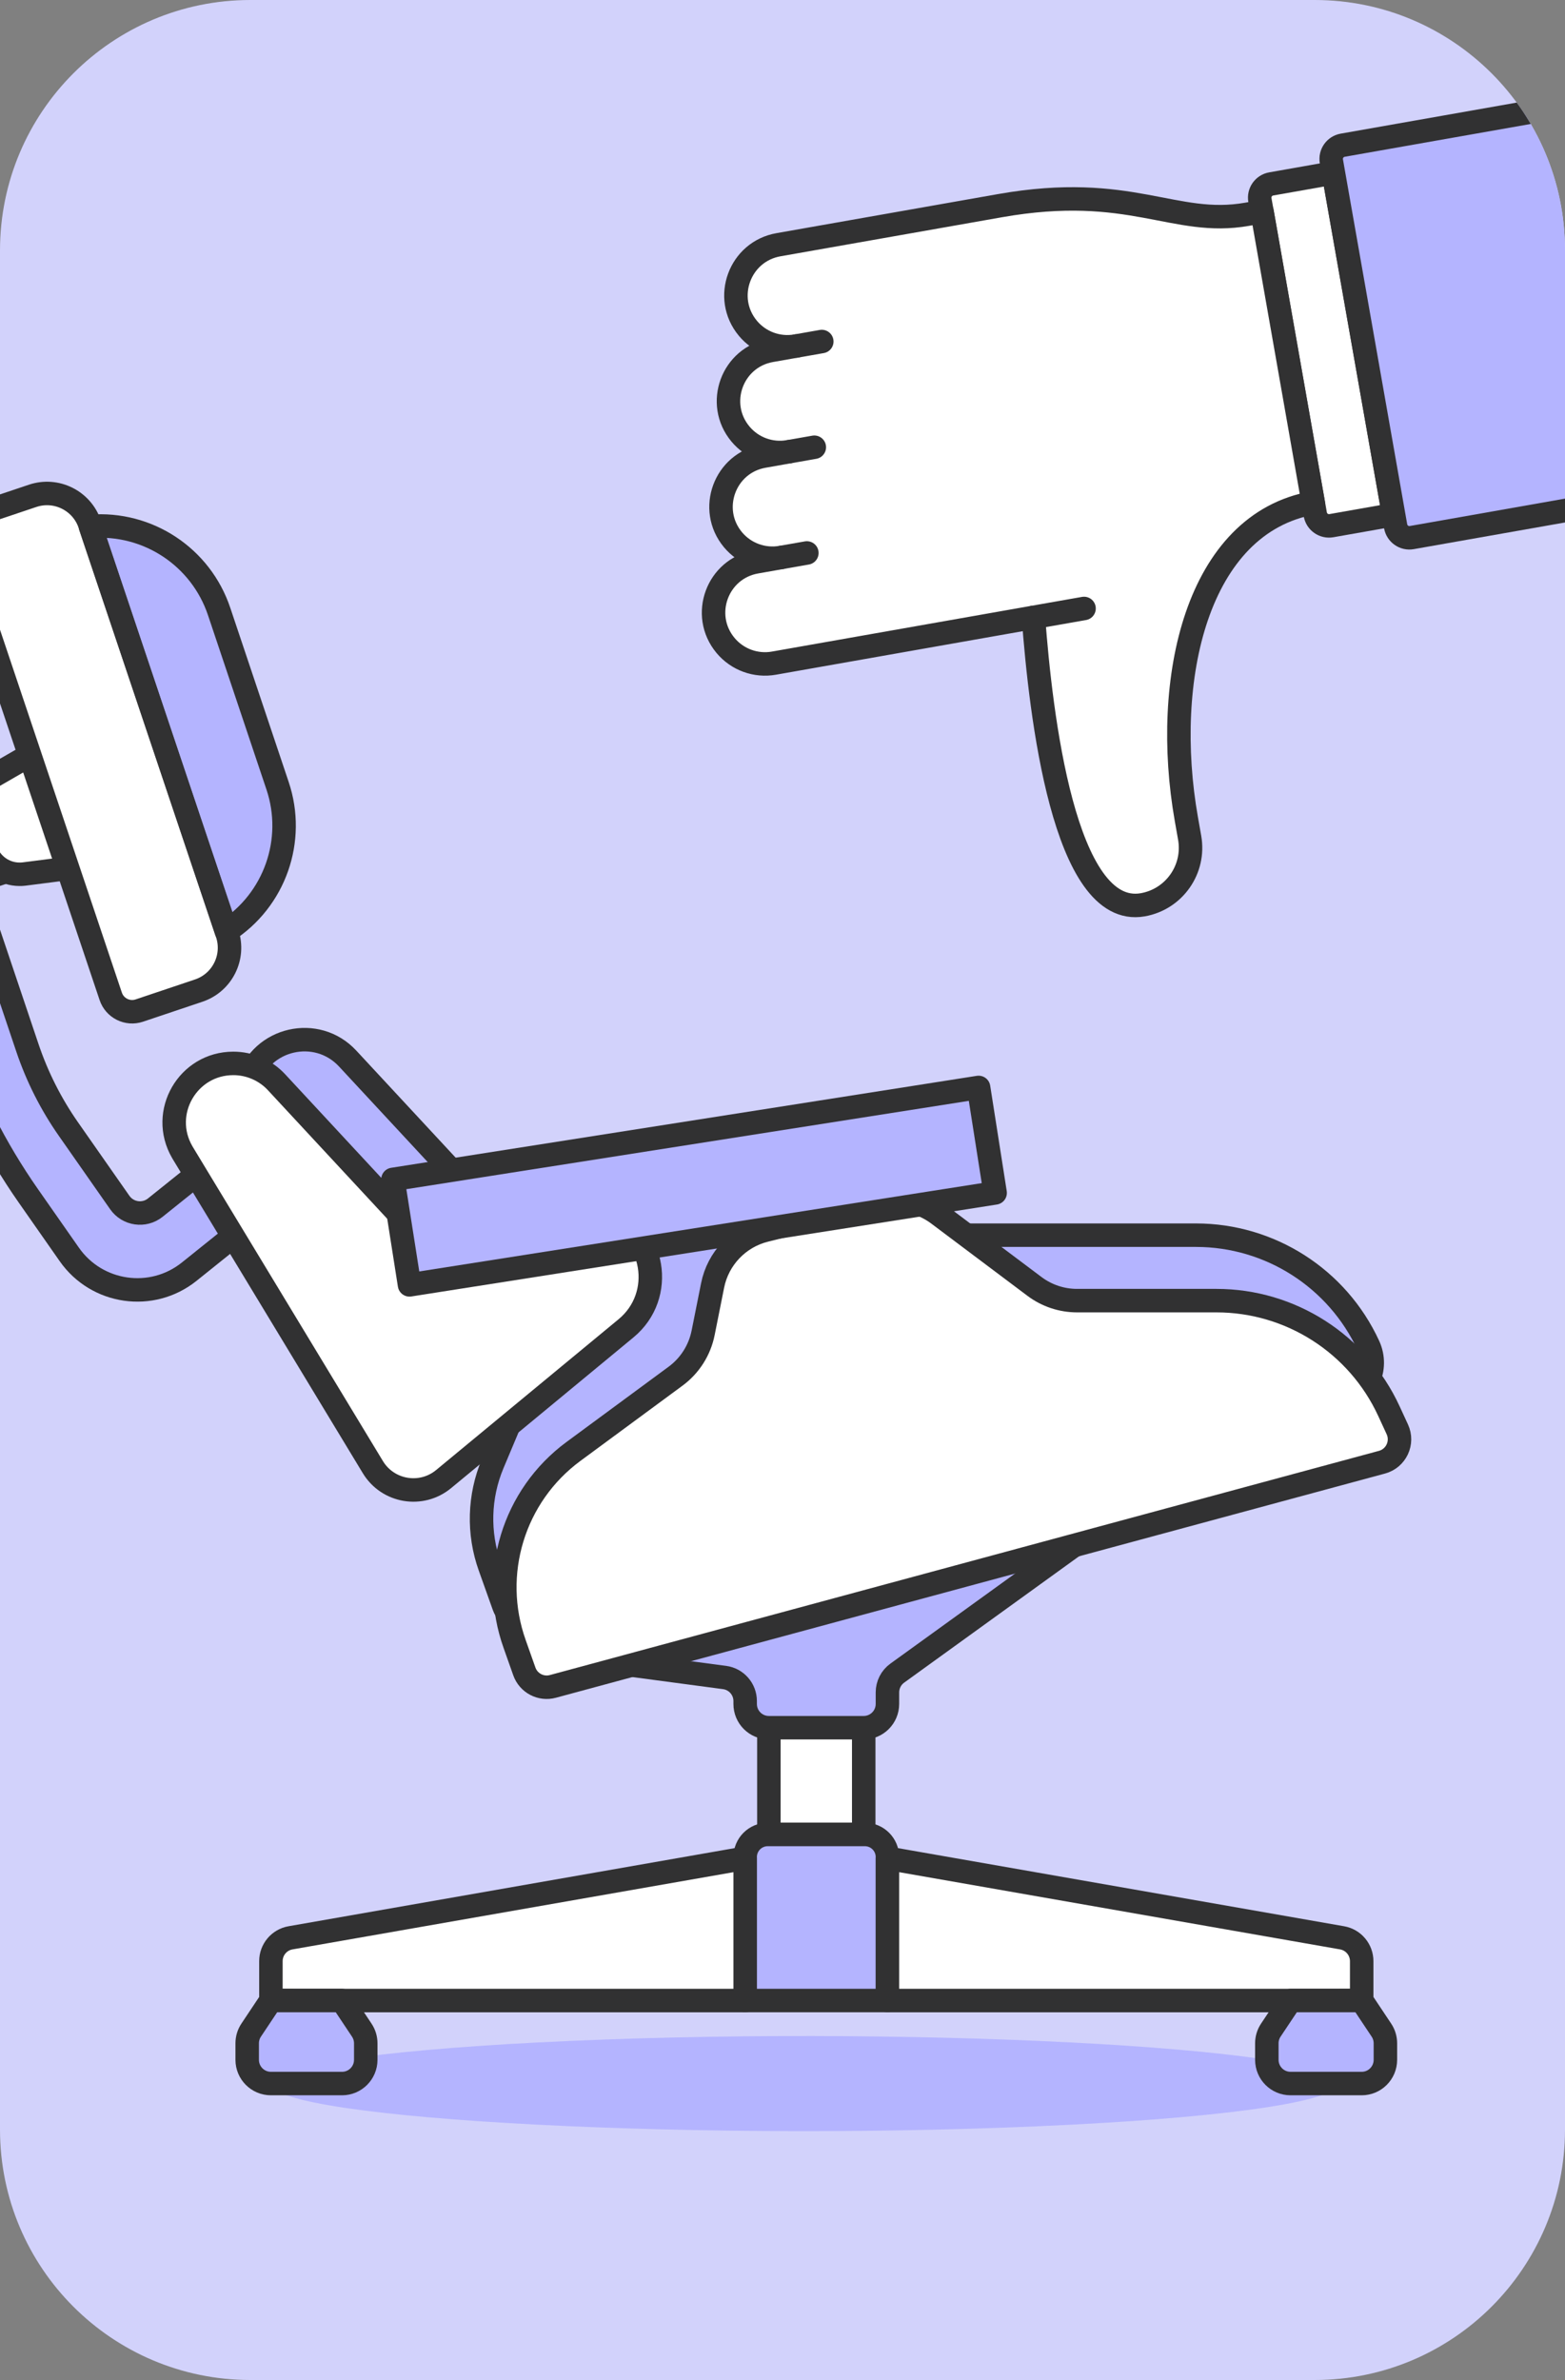 <svg width="100" height="152" viewBox="0 0 100 152" fill="none" xmlns="http://www.w3.org/2000/svg">
<rect x="0" y="0" width="100" height="152" fill="#808080" stroke="none"/>
<g clip-path="url(#clip0_8785_2746)">
<rect width="100" height="152" fill="#D2D2FB"/>
<path d="M85.2 11.046L81.227 11.747C80.743 11.832 80.42 12.294 80.505 12.778L84.044 32.849C84.129 33.333 84.59 33.657 85.075 33.572L89.048 32.871L85.2 11.046Z" fill="white" stroke="#313132" stroke-width="1.5" stroke-linecap="round" stroke-linejoin="round"/>
<path d="M66.035 39.429C66.495 45.574 67.981 58.672 73.022 57.784C75.028 57.429 76.369 55.517 76.017 53.509L75.803 52.297C74.236 43.406 76.454 33.429 83.913 32.114L80.642 13.517L79.688 13.684C75.026 14.507 72.249 11.663 63.898 13.135L49.753 15.628C47.262 16.058 46.17 19.022 47.787 20.965C48.543 21.873 49.73 22.305 50.893 22.095L49.276 22.38C46.786 22.809 45.694 25.774 47.311 27.716C48.067 28.625 49.253 29.056 50.416 28.847L48.8 29.132C46.309 29.561 45.217 32.526 46.834 34.468C47.591 35.376 48.777 35.808 49.94 35.599L48.324 35.884C45.833 36.313 44.741 39.277 46.358 41.22C47.114 42.128 48.3 42.56 49.464 42.35L66.035 39.429Z" fill="white" stroke="#313132" stroke-width="1.5" stroke-linecap="round" stroke-linejoin="round"/>
<path d="M69.268 38.86L66.034 39.429" stroke="#313132" stroke-width="1.5" stroke-linecap="round" stroke-linejoin="round"/>
<path d="M50.893 22.096L52.51 21.811" stroke="#313132" stroke-width="1.5" stroke-linecap="round" stroke-linejoin="round"/>
<path d="M50.416 28.848L52.033 28.563" stroke="#313132" stroke-width="1.5" stroke-linecap="round" stroke-linejoin="round"/>
<path d="M49.94 35.599L51.557 35.315" stroke="#313132" stroke-width="1.5" stroke-linecap="round" stroke-linejoin="round"/>
<path d="M104.474 31.817L90.21 34.333C89.726 34.419 89.264 34.095 89.178 33.611L85.073 10.306C84.988 9.822 85.311 9.36 85.795 9.274L100.06 6.759L104.474 31.817Z" fill="#B4B4FF"/>
<path d="M104.474 31.817L90.21 34.333C89.726 34.419 89.264 34.095 89.178 33.611L85.073 10.306C84.988 9.822 85.311 9.36 85.795 9.274L100.06 6.759" stroke="#313132" stroke-width="1.5" stroke-linecap="round" stroke-linejoin="round"/>
<path d="M17.311 133.069C17.295 135.402 45.695 136.861 68.43 135.696C78.995 135.155 85.501 134.153 85.494 133.069C85.51 130.736 57.11 129.277 34.374 130.442C23.81 130.983 17.303 131.985 17.311 133.069Z" fill="#B4B4FF"/>
<path d="M56.912 72.072L44.79 75.102L37.766 78.522L31.48 93.476C30.6 95.57 30.535 97.918 31.299 100.056L32.197 102.573C32.464 103.317 33.257 103.731 34.019 103.526L85.755 89.544C87.316 89.127 88.122 87.401 87.439 85.936C85.455 81.639 81.154 78.887 76.42 78.886H55.19L56.912 72.072Z" fill="#B4B4FF"/>
<path d="M56.912 72.072L44.79 75.102L37.766 78.522L31.48 93.476C30.6 95.57 30.535 97.918 31.299 100.056L32.197 102.573C32.464 103.317 33.257 103.731 34.019 103.526L85.755 89.544C87.316 89.127 88.122 87.401 87.439 85.936C85.455 81.639 81.154 78.887 76.42 78.886H55.19L56.912 72.072Z" stroke="#313132" stroke-width="1.5" stroke-linecap="round" stroke-linejoin="round"/>
<path d="M30.943 77.005L22.214 67.604C20.238 65.478 16.701 66.288 15.848 69.062C15.532 70.089 15.669 71.203 16.225 72.122L28.368 92.18L30.943 77.005Z" fill="#B4B4FF"/>
<path d="M30.943 77.005L22.214 67.604C20.238 65.478 16.701 66.288 15.848 69.062C15.532 70.089 15.669 71.203 16.225 72.122L28.368 92.18L30.943 77.005Z" stroke="#313132" stroke-width="1.5" stroke-linecap="round" stroke-linejoin="round"/>
<path d="M49.129 99.735H55.19V117.159H49.129V99.735Z" fill="white" stroke="#313132" stroke-width="1.5" stroke-linecap="round" stroke-linejoin="round"/>
<path d="M36.25 105.796L46.298 107.135C47.051 107.235 47.613 107.877 47.614 108.637V108.826C47.614 109.663 48.292 110.341 49.129 110.341H55.19C56.026 110.34 56.704 109.662 56.705 108.826V108.086C56.705 107.599 56.938 107.141 57.333 106.856L70.342 97.462H36.25V105.796Z" fill="#B4B4FF" stroke="#313132" stroke-width="1.5" stroke-linecap="round" stroke-linejoin="round"/>
<path d="M12.091 81.215C9.699 83.132 6.185 82.627 4.428 80.115L1.815 76.379C-0.319 73.328 -2.006 69.987 -3.195 66.459L-5.537 59.499C-6.646 56.207 -4.876 52.639 -1.583 51.532L-0.365 51.123L1.078 55.428L-0.298 55.89C-1.124 56.166 -1.569 57.061 -1.29 57.887L1.751 66.92C2.374 68.768 3.258 70.518 4.376 72.115L7.655 76.802C8.175 77.543 9.213 77.692 9.921 77.127L12.838 74.789L15.675 78.34L12.091 81.215Z" fill="#B4B4FF" stroke="#313132" stroke-width="1.5" stroke-linecap="round" stroke-linejoin="round"/>
<path d="M1.245 55.836C0.269 55.836 -0.597 55.213 -0.908 54.288L-1.565 52.33C-1.908 51.303 -1.482 50.177 -0.544 49.636L2.526 47.867L5.052 55.37L1.535 55.821C1.439 55.832 1.342 55.838 1.245 55.836Z" fill="white" stroke="#313132" stroke-width="1.5" stroke-linecap="round" stroke-linejoin="round"/>
<path d="M33.505 106.749C33.771 107.494 34.564 107.91 35.328 107.703L88.306 93.384C89.211 93.139 89.678 92.139 89.286 91.287L88.746 90.117C86.763 85.819 82.462 83.066 77.728 83.066H68.826C67.843 83.067 66.886 82.748 66.099 82.157L59.95 77.54C58.855 76.718 57.448 76.434 56.12 76.766L48.888 78.574C47.184 79 45.878 80.371 45.534 82.094L44.928 85.124C44.706 86.234 44.078 87.221 43.166 87.892L36.638 92.701C32.81 95.523 31.286 100.521 32.886 104.999L33.505 106.749Z" fill="white"/>
<path d="M33.505 106.749C33.771 107.494 34.564 107.91 35.328 107.703L88.306 93.384C89.211 93.139 89.678 92.139 89.286 91.287L88.746 90.117C86.763 85.819 82.462 83.066 77.728 83.066H68.826C67.843 83.067 66.886 82.748 66.099 82.157L59.95 77.54C58.855 76.718 57.448 76.434 56.12 76.766L48.888 78.574C47.184 79 45.878 80.371 45.534 82.094L44.928 85.124C44.706 86.234 44.078 87.221 43.166 87.892L36.638 92.701C32.81 95.523 31.286 100.521 32.886 104.999L33.505 106.749Z" stroke="#313132" stroke-width="1.5" stroke-linecap="round" stroke-linejoin="round"/>
<path d="M14.905 67.915C12.002 67.915 10.188 71.058 11.64 73.571C11.653 73.594 11.666 73.616 11.679 73.638L23.823 93.696C24.78 95.278 26.919 95.641 28.345 94.463L40 84.835C42.537 82.742 41.855 78.687 38.773 77.537C38.137 77.3 37.454 77.218 36.78 77.297L26.397 78.517L17.668 69.115C16.954 68.348 15.953 67.913 14.905 67.915Z" fill="white"/>
<path d="M14.905 67.915C12.002 67.915 10.188 71.058 11.64 73.571C11.653 73.594 11.666 73.616 11.679 73.638L23.823 93.696C24.78 95.278 26.919 95.641 28.345 94.463L40 84.835C42.537 82.742 41.855 78.687 38.773 77.537C38.137 77.3 37.454 77.218 36.78 77.297L26.397 78.517L17.668 69.115C16.954 68.348 15.953 67.913 14.905 67.915Z" stroke="#313132" stroke-width="1.5" stroke-linecap="round" stroke-linejoin="round"/>
<path d="M25.108 75.323L62.53 69.45L63.587 76.186L26.166 82.059L25.108 75.323Z" fill="#B4B4FF"/>
<path d="M25.108 75.323L62.53 69.45L63.587 76.186L26.166 82.059L25.108 75.323Z" stroke="#313132" stroke-width="1.5" stroke-linecap="round" stroke-linejoin="round"/>
<path d="M7.075 63.63L-2.621 34.769C-2.875 34.013 -2.468 33.194 -1.711 32.941L2.084 31.667C3.595 31.159 5.231 31.972 5.739 33.484L14.515 59.611C15.022 61.122 14.209 62.757 12.699 63.265L8.902 64.54C8.146 64.794 7.328 64.386 7.075 63.63Z" fill="white"/>
<path d="M14.462 59.471C17.555 57.493 18.905 53.663 17.736 50.182L14.002 39.054C12.834 35.567 9.441 33.325 5.776 33.618L14.462 59.471Z" fill="#B4B4FF"/>
<path d="M7.075 63.63L-2.621 34.769C-2.875 34.013 -2.468 33.194 -1.711 32.941L2.084 31.667C3.595 31.159 5.231 31.972 5.739 33.484L14.515 59.611C15.022 61.122 14.209 62.757 12.699 63.265L8.902 64.54C8.146 64.794 7.328 64.386 7.075 63.63Z" stroke="#313132" stroke-width="1.5" stroke-linecap="round" stroke-linejoin="round"/>
<path d="M14.462 59.471C17.555 57.493 18.905 53.663 17.736 50.182L14.002 39.054C12.834 35.567 9.441 33.325 5.776 33.618L14.462 59.471Z" stroke="#313132" stroke-width="1.5" stroke-linecap="round" stroke-linejoin="round"/>
<path d="M56.705 127.766H47.614V118.602C47.614 117.805 48.26 117.159 49.057 117.159H55.262C56.059 117.159 56.705 117.805 56.705 118.602V127.766Z" fill="#B4B4FF" stroke="#313132" stroke-width="1.5" stroke-linecap="round" stroke-linejoin="round"/>
<path d="M47.614 118.675L18.564 123.76C17.839 123.886 17.31 124.516 17.311 125.252V127.767H47.614V118.675Z" fill="white" stroke="#313132" stroke-width="1.5" stroke-linecap="round" stroke-linejoin="round"/>
<path d="M21.856 127.766L23.116 129.656C23.282 129.905 23.371 130.198 23.371 130.497V131.552C23.37 132.389 22.692 133.067 21.856 133.067H17.31C16.474 133.068 15.795 132.389 15.795 131.552V130.496C15.795 130.197 15.883 129.904 16.049 129.655L17.31 127.764L21.856 127.766Z" fill="#B4B4FF" stroke="#313132" stroke-width="1.5" stroke-linecap="round" stroke-linejoin="round"/>
<path d="M56.705 118.675L85.755 123.76C86.48 123.887 87.009 124.516 87.009 125.252V127.767H56.705V118.675Z" fill="white" stroke="#313132" stroke-width="1.5" stroke-linecap="round" stroke-linejoin="round"/>
<path d="M82.463 127.766L81.202 129.656C81.036 129.905 80.948 130.198 80.948 130.497V131.552C80.948 132.389 81.626 133.068 82.463 133.067H87.009C87.845 133.067 88.523 132.389 88.524 131.552V130.496C88.524 130.196 88.435 129.904 88.269 129.655L87.009 127.764L82.463 127.766Z" fill="#B4B4FF" stroke="#313132" stroke-width="1.5" stroke-linecap="round" stroke-linejoin="round"/>
</g>
<defs>
<clipPath id="clip0_8785_2746">
<path d="M0 16C0 7.163 7.163 0 16 0H84C92.837 0 100 7.163 100 16V136C100 144.837 92.837 152 84 152H16C7.163 152 0 144.837 0 136V16Z" fill="white"/>
</clipPath>
</defs>
</svg>
